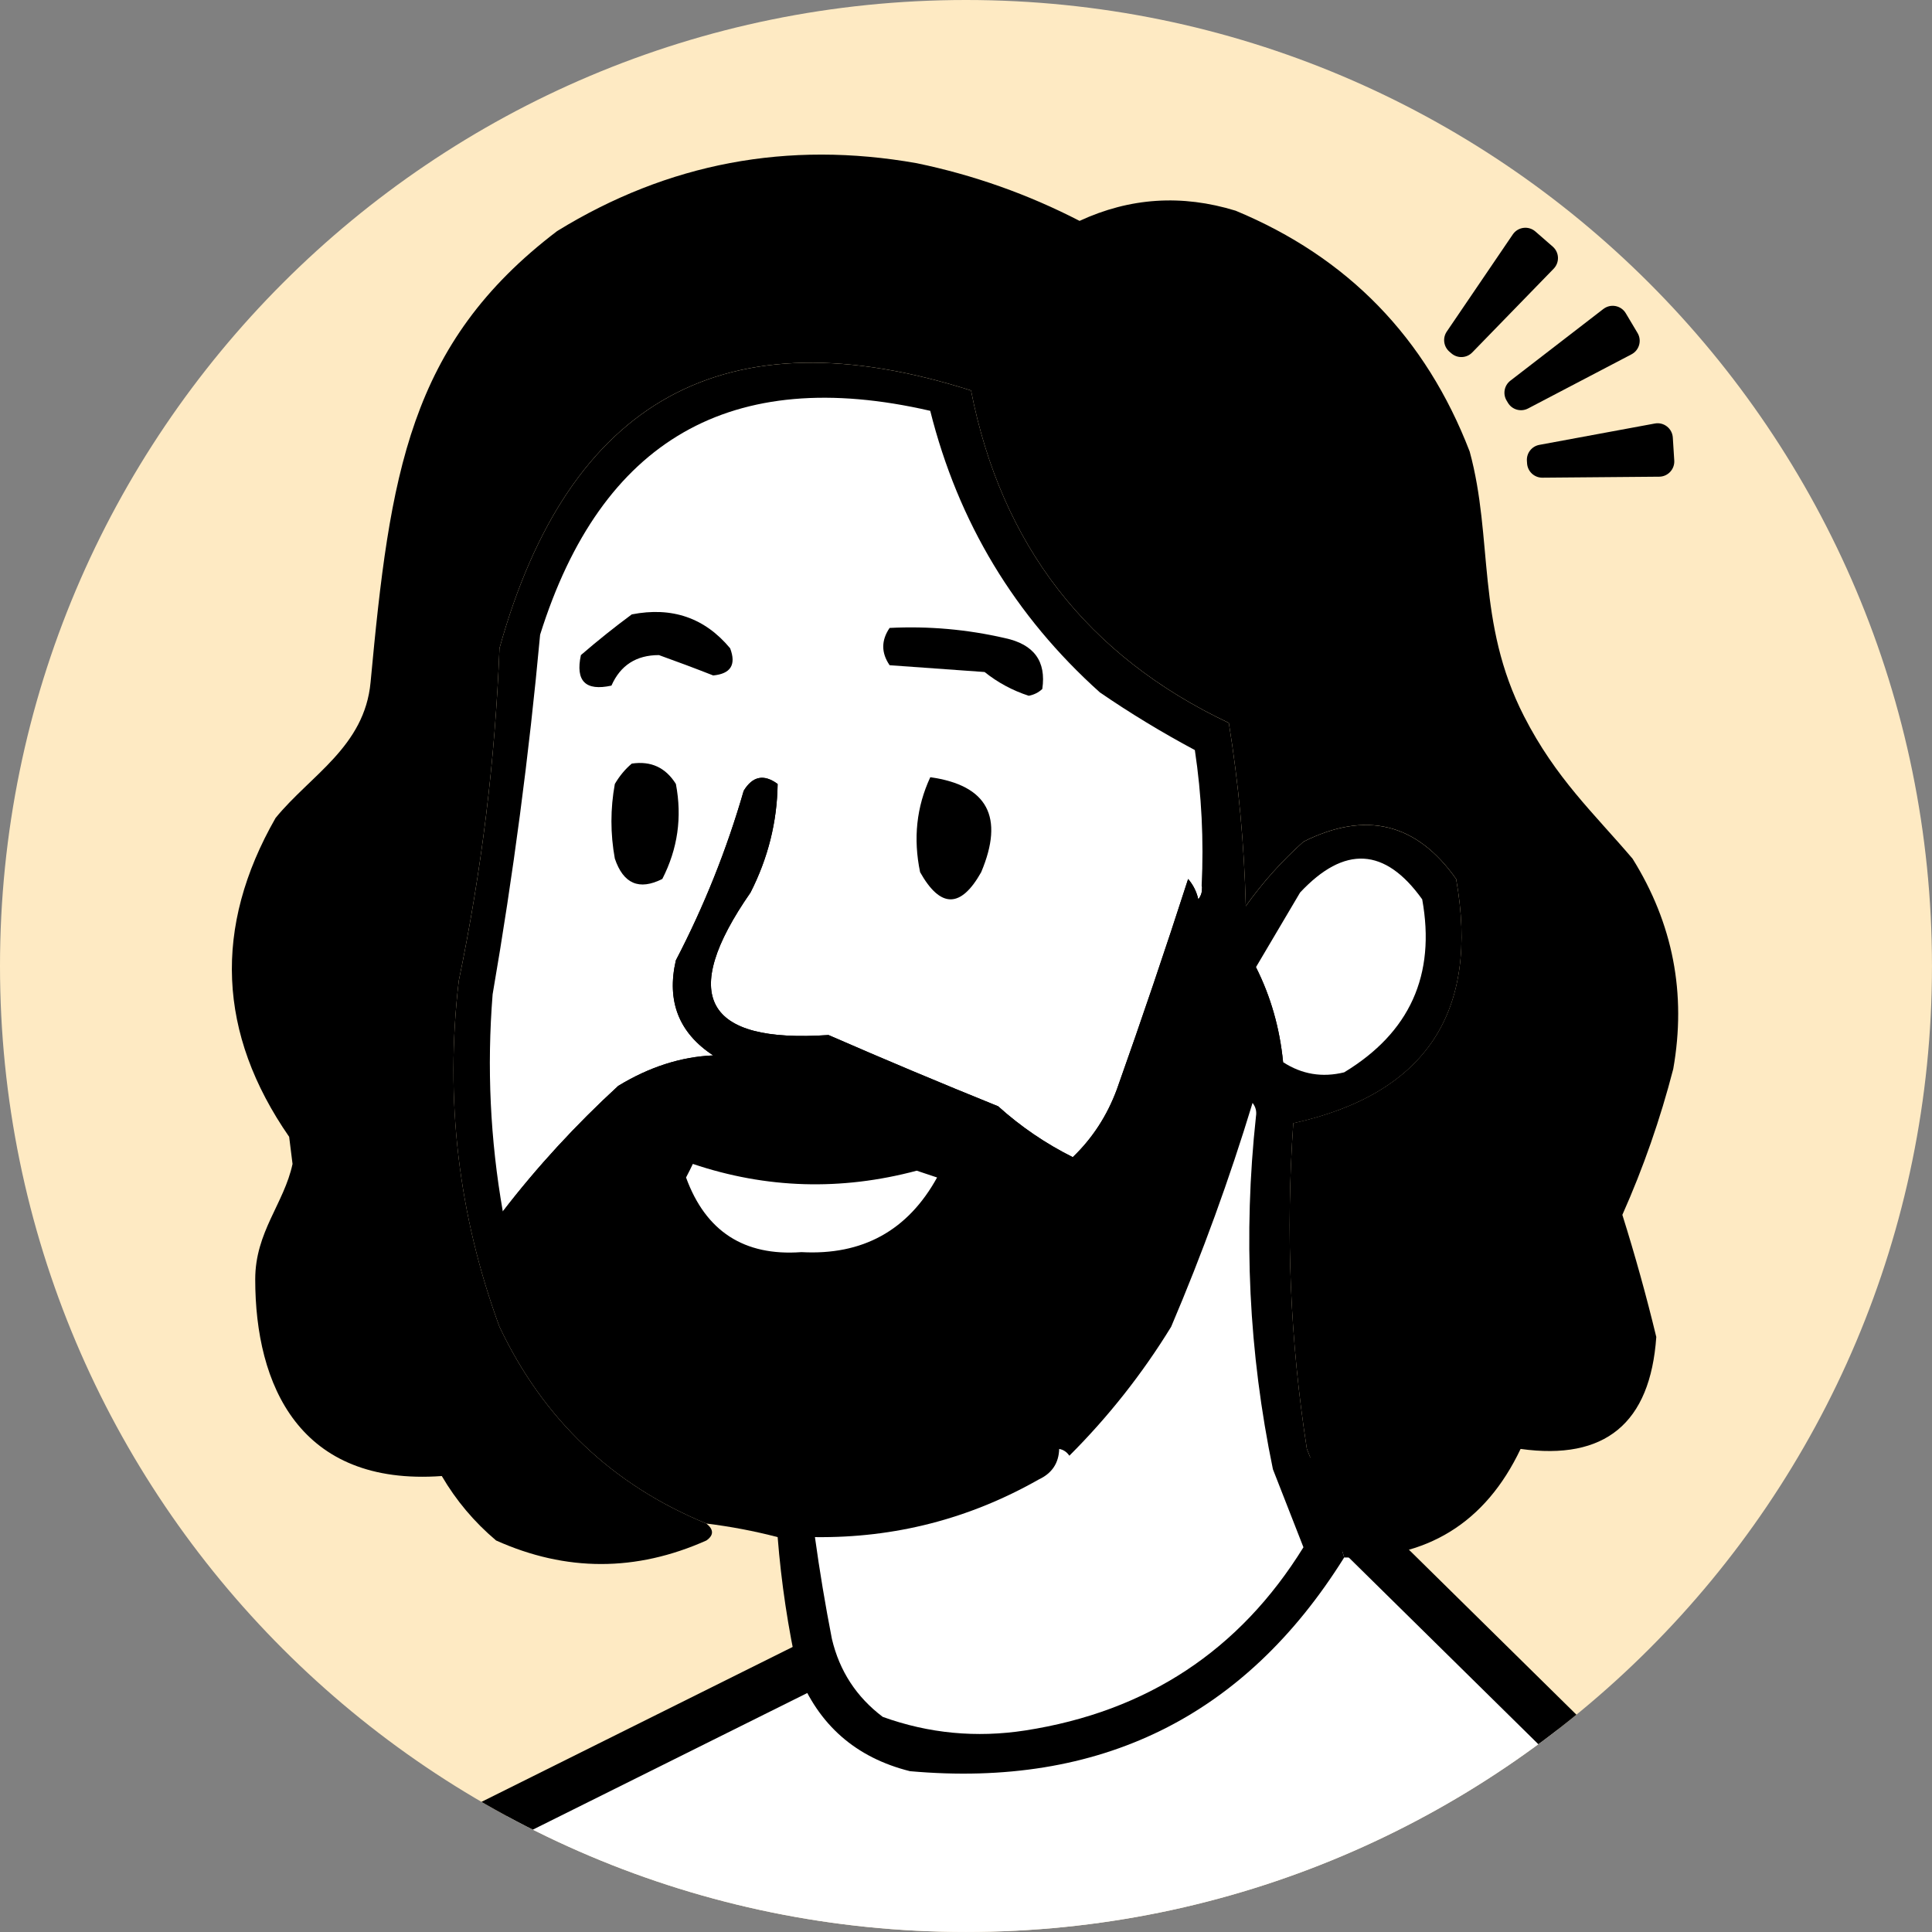 <?xml version="1.0" encoding="UTF-8"?>
<svg id="Layer_2" data-name="Layer 2" xmlns="http://www.w3.org/2000/svg" xmlns:xlink="http://www.w3.org/1999/xlink" viewBox="0 0 798.91 798.91">
  <rect x="0" y="0" width="798.91" height="798.91" fill="#808080" stroke="none"/>
  <defs>
    <style>
      .cls-1, .cls-2 {
        fill: none;
      }

      .cls-3, .cls-4 {
        fill-rule: evenodd;
      }

      .cls-3, .cls-5 {
        fill: #fff;
      }

      .cls-6 {
        fill: #feeac3;
      }

      .cls-2 {
        stroke-linecap: round;
        stroke-width: 3.15px;
      }

      .cls-2, .cls-5 {
        stroke: #000;
      }

      .cls-5 {
        stroke-width: 19.75px;
      }

      .cls-7 {
        clip-path: url(#clippath);
      }
    </style>
    <clipPath id="clippath">
      <path class="cls-1" d="M399.45,0h0c220.61,0,399.45,178.84,399.45,399.45s-178.84,399.45-399.45,399.45S0,620.06,0,399.45,178.84,0,399.45,0Z"/>
    </clipPath>
  </defs>
  <g id="Layer_1-2" data-name="Layer 1">
    <g class="cls-7">
      <g>
        <path class="cls-6" d="M399.45,0h0c220.61,0,399.45,178.84,399.45,399.45h0c0,220.61-178.84,399.45-399.45,399.45h0C178.84,798.91,0,620.06,0,399.45h0C0,178.84,178.84,0,399.45,0Z"/>
        <path class="cls-5" d="M172.56,769.34l174.69-86.97,193.6-68.82,151.25,148.98c-190.22,81.69-329.3,100.32-519.54,6.81Z"/>
        <path class="cls-4" d="M555.83,644.02c-4.27-15.13-9.42-30.09-15.43-44.89-6.92-44.62-8.79-89.51-5.61-134.67,54.7-12.13,77.14-45.8,67.34-101-16.33-23.17-37.37-28.31-63.13-15.43-8.99,8.05-16.94,16.93-23.85,26.65-.64-25.43-2.98-50.68-7.01-75.75-58.54-27.71-94.07-73.54-106.61-137.47-101.24-32.22-166.23,3.32-194.99,106.61-1.79,46.29-7.4,92.12-16.83,137.48-5.77,49.17-.16,96.86,16.83,143.09,18.15,38.27,46.68,65.39,85.57,81.36,3.08,2.52,3.08,4.85,0,7.01-29.07,12.98-58.06,12.98-86.97,0-9.06-7.65-16.54-16.54-22.45-26.65-58.88,4.25-77.16-37.57-77.15-81.36,0-19.58,11.93-31.32,15.43-47.69-.47-3.74-.94-7.48-1.4-11.22-29.59-42.72-31.46-86.68-5.61-131.86,14.47-17.72,36.8-29.48,39.28-56.11,8.01-85.88,15.76-139.91,77.15-186.57,45.77-28.15,95.34-37.51,148.7-28.06,23.55,4.89,45.99,12.84,67.33,23.85,20.8-9.63,42.31-11.04,64.53-4.21,46.39,19.28,78.66,52.48,96.79,99.6,9.82,35.97,2.58,70.58,22.45,109.42,13.17,25.75,28.85,40.08,44.89,58.92,16.72,26.8,22.34,55.8,16.83,86.97-5.36,20.75-12.37,40.85-21.04,60.32,5.26,16.72,9.94,33.56,14.03,50.5-2.49,35.72-21.19,51.15-56.11,46.29-14.56,30.67-38.88,45.63-72.95,44.89Z"/>
        <path class="cls-4" d="M555.84,644.03c-41.18,65.95-101.03,95.4-179.56,88.38-22.45-5.62-37.88-19.18-46.29-40.68-4.11-18.5-6.92-37.2-8.42-56.11-9.62-2.51-19.44-4.38-29.46-5.61-38.89-15.97-67.42-43.1-85.57-81.36-17-46.23-22.61-93.92-16.83-143.08,9.43-45.36,15.04-91.18,16.83-137.48,28.76-103.29,93.76-138.83,194.99-106.61,12.54,63.94,48.08,109.76,106.61,137.48,4.03,25.07,6.37,50.32,7.01,75.75,6.91-9.72,14.86-18.6,23.85-26.65,25.75-12.88,46.79-7.74,63.13,15.43,9.81,55.21-12.64,88.87-67.33,101-3.18,45.16-1.31,90.05,5.61,134.67,6.01,14.8,11.16,29.76,15.43,44.89Z"/>
        <path class="cls-3" d="M496.92,366.28c.37,2.07-.1,3.95-1.4,5.61-.7-3.15-2.1-5.96-4.21-8.42-9.38,29.1-19.2,58.09-29.46,86.97-4.02,10.89-10.1,20.24-18.24,28.06-11.26-5.63-21.55-12.64-30.86-21.04-23.79-9.62-47.17-19.44-70.14-29.46-51.22,3.47-61.97-16.17-32.27-58.92,7.26-14.26,11-29.23,11.22-44.89-5.67-4.18-10.35-3.25-14.03,2.81-7.02,24.33-16.37,47.71-28.06,70.14-3.89,16.9,1.26,29.99,15.43,39.28-13.32.58-26.42,4.79-39.28,12.62-17.69,16.26-33.59,33.56-47.7,51.9-5.22-29.7-6.62-59.63-4.21-89.78,8.51-49.36,15.06-98.93,19.64-148.7,25.28-80.67,79.06-111.54,161.32-92.58,11.54,46.01,34.92,84.82,70.14,116.43,12.62,8.66,25.72,16.6,39.28,23.85,2.8,18.61,3.73,37.32,2.81,56.11Z"/>
        <path class="cls-4" d="M261.25,254.06c16.64-3.25,30.2,1.42,40.68,14.03,2.57,6.79.23,10.53-7.01,11.22-7.56-2.97-15.05-5.77-22.44-8.42-9.37,0-15.91,4.21-19.64,12.62-10.73,2.35-14.94-1.86-12.63-12.62,6.95-6,13.97-11.61,21.04-16.83Z"/>
        <path class="cls-4" d="M367.87,259.66c16.12-.81,32.02.59,47.7,4.21,11.98,2.56,17.13,9.57,15.43,21.04-1.57,1.46-3.45,2.4-5.61,2.8-6.71-2.18-12.79-5.46-18.24-9.82-13.09-.93-26.18-1.87-39.28-2.81-3.51-5.13-3.51-10.27,0-15.43Z"/>
        <path class="cls-4" d="M261.25,315.76c7.93-1.18,14,1.63,18.24,8.42,2.63,13.76.76,26.85-5.61,39.28-9.56,4.83-16.11,2.03-19.64-8.42-1.87-10.29-1.87-20.57,0-30.86,1.96-3.34,4.3-6.15,7.01-8.42Z"/>
        <path class="cls-4" d="M342.61,427.99v11.22c-16.16.8-32.05-.13-47.7-2.8-14.17-9.29-19.32-22.38-15.43-39.28,11.68-22.43,21.03-45.81,28.06-70.14,3.68-6.05,8.36-6.99,14.03-2.8-.22,15.66-3.96,30.63-11.22,44.89-29.71,42.75-18.95,62.39,32.26,58.92Z"/>
        <path class="cls-4" d="M384.69,321.39c23.66,3.33,30.67,16.42,21.04,39.28-8.42,14.96-16.83,14.96-25.25,0-2.9-13.91-1.5-27,4.21-39.28Z"/>
        <path class="cls-3" d="M530.58,439.22c-1.38-14.08-5.12-27.17-11.22-39.28,6-10.11,12.08-20.4,18.24-30.86,18.32-19.6,35.15-18.67,50.5,2.81,5.66,31.24-5.1,55.09-32.27,71.54-9.09,2.23-17.51.82-25.25-4.21Z"/>
        <path class="cls-4" d="M496.92,366.28c2.38,9.3,5.65,18.66,9.82,28.06,3.11,4.31,7.32,6.18,12.62,5.61,6.1,12.11,9.84,25.2,11.22,39.28-2.69,1.27-5.03,3.14-7.01,5.61-.54,6.2-1.94,11.81-4.21,16.83.37-2.07-.1-3.95-1.4-5.61-9.55,31.44-20.77,62.3-33.67,92.58-11.89,19.38-25.92,37.15-42.08,53.31-1.07-1.56-2.48-2.49-4.21-2.81-2.89-2.4-6.16-4.27-9.82-5.61-64.51,41.04-125.3,36.37-182.36-14.03-18.79-23.16-31.42-49.34-37.88-78.56,14.11-18.34,30.01-35.64,47.7-51.9,12.86-7.84,25.95-12.04,39.28-12.62,15.64,2.67,31.54,3.61,47.69,2.81v-11.22c22.97,10.02,46.35,19.84,70.14,29.46,9.32,8.4,19.6,15.41,30.86,21.04,8.14-7.81,14.21-17.16,18.24-28.06,10.26-28.89,20.08-57.88,29.46-86.97,2.11,2.46,3.51,5.26,4.21,8.42,1.3-1.67,1.77-3.54,1.4-5.61Z"/>
        <path class="cls-4" d="M275.27,464.47c36.61,10.1,73.55,11.03,110.82,2.8,10.38.09,16.45,5.24,18.24,15.43-5.88,29.25-23.65,46.09-53.31,50.5-23.2,4.53-44.71.79-64.53-11.22-17.23-16.88-20.98-36.05-11.22-57.52Z"/>
        <path class="cls-3" d="M519.36,461.67c-5.32,49.03-2.98,97.66,7.01,145.89,4.21,10.75,8.42,21.51,12.62,32.26-26.41,42.71-64.76,67.96-115.03,75.75-20.24,3.12-39.88,1.25-58.92-5.61-10.89-8.21-17.9-18.97-21.04-32.26-2.73-14-5.07-28.03-7.01-42.08,33.02.4,63.88-7.55,92.58-23.85,5.44-2.55,8.25-6.76,8.42-12.62,1.73.31,3.13,1.25,4.21,2.81,16.17-16.16,30.19-33.93,42.08-53.31,12.9-30.28,24.12-61.14,33.67-92.58,1.3,1.67,1.77,3.54,1.4,5.61Z"/>
        <path class="cls-3" d="M286.5,481.3c30.37,10.22,61.23,11.15,92.58,2.8,2.81.93,5.61,1.87,8.42,2.81-12.11,21.96-30.81,32.25-56.11,30.86-23.67,1.73-39.57-8.56-47.7-30.86,1.02-1.92,1.95-3.79,2.81-5.61Z"/>
        <path class="cls-2" d="M181.29,475.7c-12.63,61.72,27.61,118.88,43.73,124.63"/>
        <path class="cls-2" d="M442.21,95.54l-33.67,50.5"/>
        <path d="M625.56,96.94c2.12-3.12,6.5-3.69,9.35-1.21l7.17,6.25c2.73,2.37,2.9,6.55.38,9.14l-33.66,34.62c-2.32,2.39-6.1,2.56-8.62.39l-.81-.7c-2.43-2.09-2.91-5.67-1.11-8.32l27.3-40.17Z"/>
        <path d="M663.02,127.77c2.99-2.31,7.33-1.48,9.26,1.76l4.87,8.17c1.85,3.11.71,7.13-2.49,8.81l-42.78,22.4c-2.95,1.54-6.59.53-8.31-2.32l-.55-.92c-1.66-2.74-1-6.29,1.54-8.25l38.46-29.66Z"/>
        <path d="M684.3,175.13c3.71-.69,7.19,2.03,7.43,5.8l.6,9.49c.23,3.61-2.62,6.67-6.23,6.7l-48.29.41c-3.33.03-6.1-2.54-6.34-5.86l-.07-1.07c-.23-3.2,1.99-6.06,5.14-6.64l47.76-8.83Z"/>
      </g>
    </g>
  </g>
</svg>